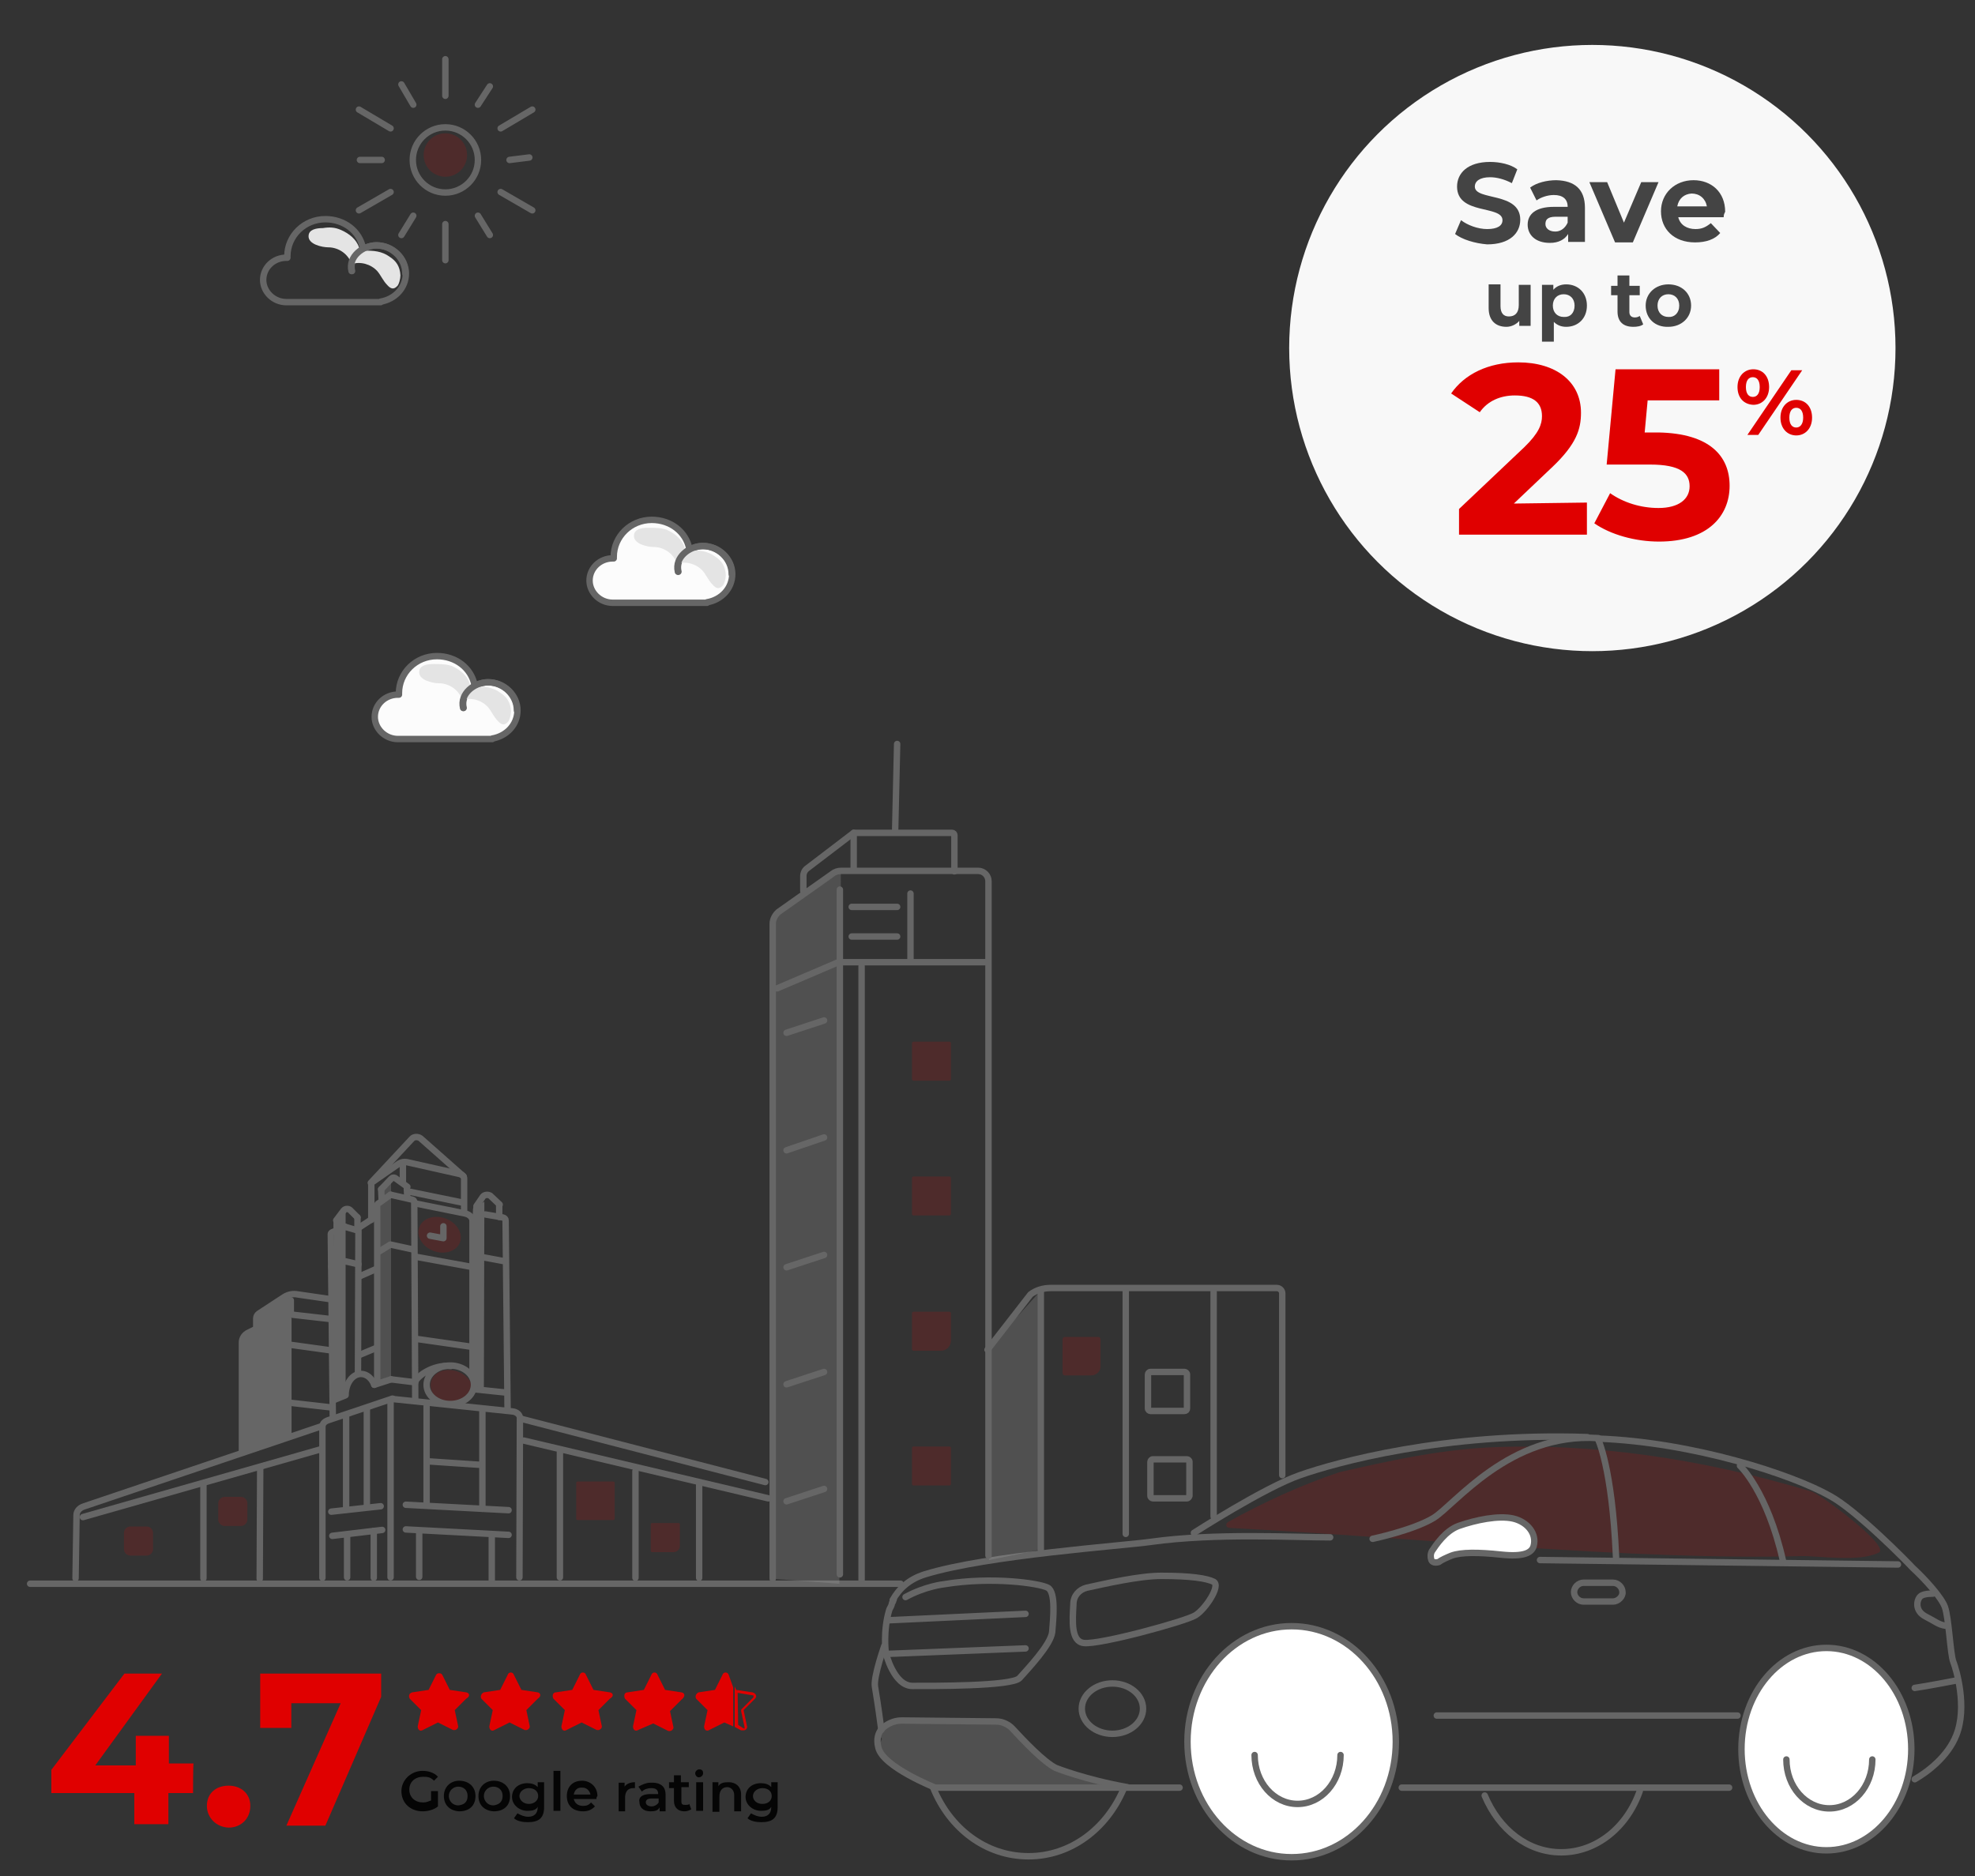 <?xml version="1.0" encoding="utf-8"?>
<!-- Generator: Adobe Illustrator 27.4.0, SVG Export Plug-In . SVG Version: 6.00 Build 0)  -->
<svg version="1.1" id="Layer_1" xmlns="http://www.w3.org/2000/svg" xmlns:xlink="http://www.w3.org/1999/xlink" x="0px" y="0px"
	 viewBox="0 0 400 380" style="enable-background:new 0 0 400 380;" xml:space="preserve">
<rect x="0" y="0" width="400" height="380" fill="#333333" stroke="none"/>
<style type="text/css">
	.st0{opacity:0.25;fill-rule:evenodd;clip-rule:evenodd;fill:#ABABAB;enable-background:new    ;}
	.st1{opacity:0.16;fill:#DE0001;enable-background:new    ;}
	.st2{fill:none;stroke:#666666;stroke-width:1.3;stroke-linecap:round;stroke-linejoin:round;stroke-miterlimit:10;}
	.st3{fill:#FFFFFF;stroke:#666666;stroke-width:1.3;stroke-linecap:round;stroke-linejoin:round;stroke-miterlimit:10;}
	.st4{fill:#E00000;}
	.st5{fill:#050505;}
	.st6{fill:#F8F8F8;}
	.st7{fill:#444444;}
	.st8{opacity:0.25;fill:#ABABAB;enable-background:new    ;}
	.st9{opacity:0.42;fill:#ABABAB;enable-background:new    ;}
	.st10{fill:#E4E4E4;}
	.st11{opacity:0.16;fill:#DF0000;enable-background:new    ;}
	.st12{fill:#FCFCFC;stroke:#666666;stroke-width:1.3;stroke-linecap:round;stroke-linejoin:round;stroke-miterlimit:10;}
</style>
<path class="st0" d="M222,360.9c0.7,0.2,0.5,1.2-0.2,1.2h-29.9c-1.6,0-3.2-0.5-4.5-1.3l-4.4-1.6c-0.5-0.2-0.9-0.5-1.2-0.8l-2.6-2.7
	c-0.9-0.9-1.1-2.3-0.6-3.5l-0.6-1c0.6-1.3,2.8-2.1,4.3-2.1l19.3-0.2c0.9,0,1.8,0.4,2.6,0.9l7.8,6.8c1.1,1,2.6,1.8,4.1,2.4L222,360.9
	z"/>
<path class="st1" d="M364.9,315.2c3.1-0.1,11.6,1.3,15.6-0.7c2.6-1.2-12.3-12.2-13.7-12.4c-22.3-6.7-44.6-9.9-65.5-8.9
	c-10.6,0.6-19.9,2.7-30,5c-7.8,2.6-15.4,6.1-22.6,10.1c-0.6,0.4-0.4,1.2,0.4,1.2C287.4,311.5,330.5,316.1,364.9,315.2z"/>
<path class="st2" d="M189.4,362.1c0,0-10.6-4.2-11.5-8.1c-0.5-1.9,0.1-3.1,0.6-3.7l0,0c1-1.1,2.6-1.8,4.1-1.8l19.2,0.2
	c1.2,0,2.5,0.6,3.3,1.5c2.2,2.4,6.3,6.7,8.7,7.9c0,0,6,2.4,14.5,3.9"/>
<line class="st2" x1="238.9" y1="362.1" x2="189.4" y2="362.1"/>
<line class="st2" x1="350.2" y1="362.1" x2="283.9" y2="362.1"/>
<path class="st2" d="M181,324c-0.1,0.1-0.1,0.4-0.2,0.5c0,0,0,0.1-0.1,0.1c0,0.1-0.1,0.2-0.1,0.4c-0.1,0.4-0.4,0.8-0.5,1.1
	c-1.3,4.3-0.7,8.7-0.7,8.7s1.6,6.7,5.4,6.7s20.2,0.1,21.7-1.6s6.3-6.7,6.6-9.3c0.2-2.6,0.8-8.1-0.9-9s-11.3-2.3-21-0.7
	c0,0-3.8,0.4-7.8,2.6"/>
<path class="st2" d="M269.4,311.4c-7.3,0-23.2-0.9-36.2,0.9c-5.5,0.8-33.3,2.7-45.9,6.6c-3.2,1-5.2,2.9-6.5,5.2"/>
<path class="st2" d="M387.8,360.4c2.6-1.5,6.7-4.6,8.4-8.9c2.3-5.7,0-13.4-0.6-14.9s-0.9-8.9-1.7-11.1c-0.7-1.9-3.8-5.4-6.5-7.9
	l-0.1-0.1c-0.8-0.9-11.3-11.6-16.7-14.5c-7.6-4.3-27.7-10.9-47-11.6"/>
<path class="st2" d="M241.8,310.5c0,0,14.3-9.2,21.5-11.7c7.1-2.5,29.1-8.7,58.2-7.7"/>
<path class="st2" d="M217.4,324.9c0-1.6,1.1-2.9,2.7-3.3c3.7-0.8,10.6-2.4,15.1-2.4c6,0,9.2,0.5,10.6,1.2c1.5,0.8-1.7,5.6-3.7,6.8
	c-1.9,1.2-19.4,6-22.6,5.6C216.9,332.5,217.2,328.4,217.4,324.9z"/>
<line class="st2" x1="384.4" y1="316.9" x2="311.9" y2="316"/>
<path class="st2" d="M352.4,296.9c0,0,5.5,5.1,8.7,19.2"/>
<path class="st2" d="M323.6,291.4c0,0,2.9,5.7,3.7,24"/>
<path class="st2" d="M391.5,322.8c-1.3,0-2.2,0.2-2.6,0.6c-0.7,0.7-1.2,2.9,1.2,4.1c1.8,0.9,2.5,1.6,3.9,1.8"/>
<path class="st2" d="M179.1,333.4c0,0-2.2,6.2-1.9,8.2s0.5,2.8,1.3,8.8"/>
<line class="st2" x1="180" y1="328.2" x2="207.7" y2="326.9"/>
<line class="st2" x1="180" y1="335" x2="207.7" y2="333.9"/>
<ellipse class="st3" cx="261.6" cy="352.8" rx="21.1" ry="23.4"/>
<path class="st2" d="M227.5,362.5c-3.4,7.9-10.6,13.5-19.2,13.5c-8.7,0-16-5.7-19.3-13.9"/>
<ellipse class="st3" cx="369.9" cy="354.3" rx="17.2" ry="20.5"/>
<path class="st2" d="M332.1,362.8c-2.6,7.4-8.8,12.4-15.9,12.4c-6.8,0-12.6-4.6-15.5-11.5"/>
<path class="st2" d="M326.7,324.4h-6c-1,0-1.9-0.9-1.9-1.9l0,0c0-1,0.9-1.9,1.9-1.9h6c1,0,1.9,0.9,1.9,1.9l0,0
	C328.7,323.4,327.7,324.4,326.7,324.4z"/>
<line class="st2" x1="291" y1="347.5" x2="351.9" y2="347.5"/>
<path class="st3" d="M289.9,316c-0.2-0.6-0.2-1.2,0.1-1.8c0.8-1.2,2.7-4.1,5.4-5.1c3.4-1.2,8.1-2.2,11.1-1.5
	c2.9,0.7,4.8,3.1,4.1,5.6c-0.4,1.3-1.9,2.2-6.6,1.7c-4.6-0.5-8.1-0.5-10,0.2c-1,0.4-2.1,0.9-2.6,1.3
	C290.7,316.6,290.1,316.5,289.9,316L289.9,316z"/>
<path class="st2" d="M278,311.7c0,0,8.1-1.7,12.3-4.2c4.3-2.6,15.4-17.4,33.4-16.2"/>
<path class="st2" d="M396.2,340.4c0,0-6.2,1.2-8.4,1.5"/>
<ellipse class="st2" cx="225.3" cy="346.1" rx="6.2" ry="5.1"/>
<path class="st2" d="M271.5,355.5c0,5.5-3.9,9.9-8.7,9.9s-8.7-4.4-8.7-9.9"/>
<path class="st2" d="M379.2,356.4c0,5.5-3.9,9.9-8.7,9.9s-8.7-4.4-8.7-9.9"/>
<line class="st2" x1="6.1" y1="320.8" x2="182.4" y2="320.8"/>
<g>
	<path class="st4" d="M94.4,342.8l-3.3-0.5l-1.5-3c-0.2-0.5-1.1-0.5-1.3,0l-1.5,3l-3.3,0.5c-0.7,0.2-0.8,0.8-0.5,1.3l2.3,2.3
		l-0.7,3.3c0,0.7,0.5,1.1,1.1,0.7l3-1.5l3,1.5c0.5,0.2,1.1-0.2,1.1-0.7l-0.7-3.3l2.3-2.3C95.3,343.6,95.1,342.9,94.4,342.8z"/>
	<path class="st4" d="M108.9,342.8l-3.3-0.5l-1.5-3c-0.2-0.7-1.1-0.7-1.3,0l-1.5,3l-3.3,0.5c-0.5,0.2-0.8,0.8-0.5,1.3l2.3,2.3
		l-0.7,3.3c0,0.7,0.5,1.1,1.1,0.7l3-1.5l3,1.5c0.5,0.2,1.1-0.2,1.1-0.7l-0.7-3.3l2.3-2.3C109.7,343.6,109.5,342.9,108.9,342.8z"/>
	<path class="st4" d="M123.5,342.8l-3.3-0.5l-1.5-3c-0.2-0.7-1.1-0.7-1.3,0l-1.5,3l-3.3,0.5c-0.7,0-0.8,0.8-0.5,1.3l2.3,2.3
		l-0.7,3.3c0,0.7,0.5,1.1,1.1,0.7l3-1.5l3,1.5c0.5,0.2,1.1-0.2,1.1-0.7l-0.7-3.3l2.3-2.3C124.4,343.6,124.2,342.9,123.5,342.8z"/>
	<path class="st4" d="M138,342.8l-3.3-0.5l-1.5-3c-0.2-0.7-1.1-0.7-1.3,0l-1.5,3l-3.3,0.5c-0.7,0-0.8,0.8-0.5,1.3l2.3,2.3l-0.7,3.3
		c0,0.7,0.5,1.1,1.1,0.7l3-1.3l3,1.5c0.5,0.2,1.1-0.2,1.1-0.7l-0.7-3.3l2.3-2.3C138.9,343.6,138.7,342.9,138,342.8z"/>
	<path class="st4" d="M147.6,339.3c-0.2-0.7-1.1-0.7-1.3,0l-1.5,3l-3.3,0.5c-0.5,0.2-0.8,0.8-0.5,1.3l2.3,2.3l-0.7,3.3
		c0,0.7,0.5,1.1,1.1,0.7l3-1.5l1.8,0.8v-7.9L147.6,339.3z"/>
	<g>
		<path class="st4" d="M149.4,342.9l3,0.5c0.2,0,0.2,0,0.2,0.2v0.2l-2.3,2.3c-0.2,0.2-0.2,0.2-0.2,0.5l0.7,3.3v0.2l0,0
			c0,0,0,0-0.2,0l-1.1-0.7L149.4,342.9 M148.8,341.6v8.2l1.3,0.7c0.2,0,0.2,0,0.5,0c0.5,0,0.8-0.5,0.7-0.8l-0.7-3.3l2.3-2.3
			c0.5-0.5,0.2-1.1-0.5-1.3l-3.3-0.5L148.8,341.6L148.8,341.6z"/>
	</g>
</g>
<g>
	<path class="st4" d="M39.1,363.2h-5v6.3h-6.9v-6.3H10.4v-4.7L25.2,339h7.6l-13.5,18.6h8.2v-6h6.7v5.6h5
		C39.1,357.3,39.1,363.2,39.1,363.2z"/>
	<path class="st4" d="M41.9,365.8c0-2.6,1.9-4.1,4.4-4.1s4.4,1.6,4.4,4.1c0,2.6-1.9,4.4-4.4,4.4C43.8,370.1,41.9,368.2,41.9,365.8z"
		/>
	<path class="st4" d="M77.2,339v4.7l-11.3,26.1H58L69,345H59v5h-6.3v-11H77.2L77.2,339z"/>
</g>
<g>
	<path class="st5" d="M87.3,362.8h1.4v3.1c-0.8,0.7-2.1,1-3.1,1c-2.4,0-4.3-1.6-4.3-4.1c0-2.2,1.9-4.1,4.3-4.1
		c1.2,0,2.4,0.4,3.1,1.2l-0.8,0.8c-0.7-0.7-1.2-0.8-2.2-0.8c-1.6,0-2.8,1-2.8,2.6s1.2,2.6,2.8,2.6c0.7,0,1-0.2,1.6-0.4V362.8
		L87.3,362.8L87.3,362.8L87.3,362.8z"/>
	<path class="st5" d="M89.9,363.8c0-1.9,1.4-3.1,3.1-3.1c1.9,0,3.3,1.2,3.3,3.1s-1.2,3.1-3.3,3.1C91.1,366.8,89.9,365.6,89.9,363.8z
		 M94.7,363.8c0-1.2-0.8-1.9-1.9-1.9c-1,0-1.9,0.8-1.9,1.9c0,1,0.8,1.9,1.9,1.9C93.9,365.6,94.7,365.1,94.7,363.8z"/>
	<path class="st5" d="M96.9,363.8c0-1.9,1.4-3.1,3.1-3.1c1.9,0,3.3,1.2,3.3,3.1s-1.2,3.1-3.3,3.1C98.1,366.8,96.9,365.6,96.9,363.8z
		 M101.8,363.8c0-1.2-0.8-1.9-1.9-1.9c-1,0-1.9,0.8-1.9,1.9c0,1,0.8,1.9,1.9,1.9C100.9,365.6,101.8,365.1,101.8,363.8z"/>
	<path class="st5" d="M110.2,361v5c0,2.2-1,3.1-3.3,3.1c-1,0-2.2-0.2-2.8-0.8l0.7-1c0.7,0.4,1.4,0.7,2.2,0.7c1.2,0,1.9-0.7,1.9-1.9
		V366c-0.4,0.7-1.2,0.8-2.1,0.8c-1.6,0-3.1-1.2-3.1-2.8s1.2-2.8,3.1-2.8c0.8,0,1.6,0.2,2.1,0.8v-1H110.2L110.2,361z M109,363.8
		c0-1-0.8-1.6-1.9-1.6c-1,0-1.9,0.7-1.9,1.6c0,0.8,0.8,1.6,1.9,1.6S109,364.7,109,363.8z"/>
	<path class="st5" d="M112.1,358.7h1.4v8.1h-1.4V358.7z"/>
	<path class="st5" d="M120.8,364.4h-4.6c0.2,0.8,0.8,1.4,1.9,1.4c0.7,0,1.2-0.2,1.6-0.7l0.8,0.8c-0.7,0.7-1.4,1-2.4,1
		c-2.1,0-3.3-1.2-3.3-3.1s1.2-3.1,3.1-3.1c1.6,0,3.1,1.2,3.1,3.1C120.8,364,120.8,364.2,120.8,364.4z M116.2,363.5h3.4
		c-0.2-0.8-0.8-1.4-1.6-1.4C116.9,362,116.4,362.6,116.2,363.5z"/>
	<path class="st5" d="M128.6,361v1.2c-0.2,0-0.2,0-0.4,0c-1,0-1.6,0.7-1.6,1.9v2.8h-1.3v-5.8h1.2v0.8
		C126.9,361.3,127.7,361,128.6,361z"/>
	<path class="st5" d="M134.8,363.5v3.4h-1.2v-0.8c-0.4,0.7-1,0.8-1.9,0.8c-1.4,0-2.2-0.8-2.2-1.9c-0.2-0.8,0.4-1.6,2.2-1.6h1.6l0,0
		c0-0.8-0.4-1.2-1.4-1.2c-0.7,0-1.4,0.2-1.9,0.7l-0.7-1c0.7-0.4,1.6-0.8,2.4-0.8C133.7,361,134.8,361.8,134.8,363.5z M133.4,365.1
		v-0.8H132c-1,0-1.2,0.4-1.2,0.8s0.4,0.8,1.2,0.8C132.5,365.9,133.1,365.6,133.4,365.1z"/>
	<path class="st5" d="M140,366.5c-0.4,0.2-0.8,0.4-1.4,0.4c-1.2,0-2.1-0.7-2.1-2.1v-2.6h-1V361h1v-1.4h1.4v1.4h1.6v1H138v2.8
		c0,0.7,0.2,0.8,0.8,0.8c0.2,0,0.7,0,0.8-0.2L140,366.5z"/>
	<path class="st5" d="M140.8,359.2c0-0.4,0.4-0.8,0.8-0.8c0.7,0,0.8,0.4,0.8,0.8s-0.4,0.8-0.8,0.8
		C141.2,360.1,140.8,359.6,140.8,359.2z M141,361h1.4v5.8H141V361z"/>
	<path class="st5" d="M150.1,363.5v3.4h-1.4v-3.3c0-1-0.7-1.6-1.4-1.6c-1,0-1.6,0.7-1.6,1.9v3.1h-1.4v-6h1.2v0.8
		c0.4-0.7,1.2-0.8,2.1-0.8C148.9,361,150.1,361.8,150.1,363.5z"/>
	<path class="st5" d="M157.5,361v5c0,2.2-1,3.1-3.3,3.1c-1,0-2.2-0.2-2.8-0.8l0.7-1c0.7,0.4,1.4,0.7,2.2,0.7c1.2,0,1.9-0.7,1.9-1.9
		V366c-0.4,0.7-1.2,0.8-2.1,0.8c-1.6,0-3.1-1.2-3.1-2.8s1.2-2.8,3.1-2.8c0.8,0,1.6,0.2,2.1,0.8v-1H157.5L157.5,361z M156.3,363.8
		c0-1-0.8-1.6-1.9-1.6c-1,0-1.9,0.7-1.9,1.6s0.8,1.6,1.9,1.6C155.6,365.4,156.3,364.7,156.3,363.8z"/>
</g>
<circle class="st6" cx="322.5" cy="70.5" r="61.4"/>
<g>
	<g>
		<path class="st7" d="M294.7,47.4l1.2-2.8c1.3,1,3.4,1.8,5.3,1.8c2.1,0,3.1-0.7,3.1-1.8c0-3.1-9.2-1-9.2-6.8c0-2.7,2.1-5,6.7-5
			c2,0,4.2,0.5,5.5,1.5l-1.1,2.8c-1.5-0.8-3.1-1.2-4.4-1.2c-2.1,0-3.1,0.8-3.1,1.9c0,2.9,9.2,1,9.2,6.7c0,2.7-2.1,5-6.7,5
			C298.7,49.3,296.1,48.5,294.7,47.4z"/>
		<path class="st7" d="M321,42.1V49h-3.4v-1.6c-0.7,1.1-1.9,1.8-3.7,1.8c-2.9,0-4.5-1.6-4.5-3.7c0-2.1,1.6-3.6,5.3-3.6h2.8
			c0-1.6-1-2.4-2.8-2.4c-1.3,0-2.7,0.5-3.5,1.1l-1.3-2.6c1.3-1,3.4-1.5,5.3-1.5C318.9,36.6,321,38.3,321,42.1z M317.5,45.1v-1.2
			h-2.4c-1.8,0-2.1,0.7-2.1,1.5s0.7,1.5,2,1.5C316.1,46.9,317,46.2,317.5,45.1z"/>
		<path class="st7" d="M335.9,36.9l-5.2,12.2h-3.6l-5.2-12.2h3.6l3.4,8.2l3.5-8.2H335.9z"/>
		<path class="st7" d="M349.1,44h-9.2c0.4,1.6,1.8,2.4,3.5,2.4c1.3,0,2.1-0.4,3.1-1.2l1.9,2c-1.1,1.3-2.9,1.9-5.1,1.9
			c-4.3,0-6.9-2.7-6.9-6.3s2.8-6.3,6.6-6.3c3.6,0,6.4,2.4,6.4,6.4C349.2,43.3,349.1,43.5,349.1,44z M339.7,41.8h6
			c-0.3-1.6-1.5-2.6-3.1-2.6C341.1,39.3,340,40.2,339.7,41.8z"/>
	</g>
	<g>
		<path class="st7" d="M310,57.7V66h-2.3v-1c-0.6,0.7-1.6,1.2-2.6,1.2c-2.1,0-3.6-1.2-3.6-3.8v-4.8h2.4V62c0,1.4,0.6,2.1,1.7,2.1
			c1.2,0,2-0.7,2-2.3v-4.1H310L310,57.7z"/>
		<path class="st7" d="M321.4,61.9c0,2.6-1.8,4.3-4.2,4.3c-1.1,0-1.9-0.4-2.5-1v4h-2.4V57.7h2.3v1c0.6-0.7,1.5-1.1,2.6-1.1
			C319.6,57.6,321.4,59.3,321.4,61.9z M318.9,61.9c0-1.4-0.9-2.3-2.2-2.3s-2.2,0.9-2.2,2.3s0.9,2.3,2.2,2.3
			C318,64.3,318.9,63.4,318.9,61.9z"/>
		<path class="st7" d="M332.8,65.7c-0.5,0.4-1.3,0.5-2,0.5c-2,0-3.2-1-3.2-3.1v-3.3h-1.3v-1.9h1.3v-2.1h2.4v2.1h2.1v1.9H330v3.4
			c0,0.7,0.4,1.1,1.1,1.1c0.4,0,0.7-0.1,1-0.3L332.8,65.7z"/>
		<path class="st7" d="M333.3,61.9c0-2.5,2-4.3,4.6-4.3c2.7,0,4.6,1.8,4.6,4.3s-2,4.3-4.6,4.3C335.2,66.3,333.3,64.5,333.3,61.9z
			 M340.1,61.9c0-1.4-0.9-2.3-2.2-2.3s-2.2,0.9-2.2,2.3s0.9,2.3,2.2,2.3C339.1,64.3,340.1,63.4,340.1,61.9z"/>
	</g>
	<g>
		<path class="st4" d="M321.4,101.8v6.5h-25.9v-5.2l13.2-12.5c3-2.9,3.6-4.7,3.6-6.3c0-2.8-1.8-4.2-5.5-4.2c-2.9,0-5.5,1.1-7.1,3.4
			l-5.8-3.8c2.7-3.9,7.5-6.3,13.6-6.3c7.6,0,12.7,3.9,12.7,10.2c0,3.3-0.9,6.3-5.7,10.9l-7.9,7.5L321.4,101.8L321.4,101.8z"/>
		<path class="st4" d="M350.3,98.4c0,6.1-4.4,11.3-14.3,11.3c-4.8,0-9.8-1.4-13.1-3.7l3.2-6.1c2.7,1.9,6.2,3,9.8,3
			c4.1,0,6.3-1.8,6.3-4.4s-1.8-4.4-8-4.4h-8.8l1.8-19.3h21v6.3h-14.5l-0.6,6.5h2.8C346.3,87.8,350.3,92.4,350.3,98.4z"/>
		<path class="st4" d="M351.9,78.4c0-2.2,1.4-3.6,3.2-3.6c1.9,0,3.2,1.4,3.2,3.6s-1.4,3.6-3.2,3.6C353.1,81.9,351.9,80.5,351.9,78.4
			z M356.4,78.4c0-1.4-0.6-2-1.4-2s-1.4,0.6-1.4,2s0.6,2,1.4,2S356.4,79.8,356.4,78.4z M362.8,75h2.2l-8.9,13.1h-2.2L362.8,75z
			 M360.6,84.6c0-2.2,1.4-3.6,3.2-3.6c1.9,0,3.2,1.4,3.2,3.6s-1.4,3.6-3.2,3.6S360.6,86.8,360.6,84.6z M365.2,84.6
			c0-1.4-0.6-2-1.4-2s-1.4,0.6-1.4,2s0.6,2,1.4,2S365.2,85.9,365.2,84.6z"/>
	</g>
</g>
<polygon class="st8" points="210.6,313.9 200.3,316 200,273.4 210.8,261.4 "/>
<polygon class="st8" points="79.2,279.4 76.8,280.2 77,241.4 79.2,238.7 "/>
<polygon class="st9" points="70,282.6 67.4,283.1 67.6,247.4 70,245.4 "/>
<polygon class="st8" points="170,320.8 156.5,319.8 156.6,185.9 170.3,176.6 "/>
<polygon class="st9" points="98,281.4 95.6,280.5 95.8,244.8 98.1,243.4 "/>
<polygon class="st9" points="57.9,290.8 49.4,293.9 49.4,270.4 52,269 52,265.9 58.5,262.5 "/>
<path class="st2" d="M156.5,319.8V187.1c0-0.9,0.5-1.8,1.2-2.4l10.9-7.7c0.5-0.4,1.1-0.6,1.8-0.6h27.7c1.2,0,2.1,1,2.1,2.1v136.6"/>
<path class="st2" d="M172.9,176v-7.3h19.9c0.3,0,0.5,0.2,0.5,0.5v7.3"/>
<line class="st2" x1="181.3" y1="168.1" x2="181.7" y2="150.7"/>
<polyline class="st2" points="157.4,200.2 169.8,194.9 199.8,194.9 "/>
<line class="st2" x1="170.1" y1="180.2" x2="170.1" y2="318.9"/>
<line class="st2" x1="174.5" y1="195.7" x2="174.5" y2="320.1"/>
<line class="st2" x1="159.3" y1="209.2" x2="166.9" y2="206.7"/>
<line class="st2" x1="159.3" y1="233" x2="166.9" y2="230.4"/>
<line class="st2" x1="159.3" y1="256.7" x2="166.9" y2="254.2"/>
<line class="st2" x1="159.3" y1="280.4" x2="166.9" y2="277.9"/>
<line class="st2" x1="159.3" y1="304.1" x2="166.9" y2="301.6"/>
<line class="st2" x1="184.4" y1="181" x2="184.4" y2="194.4"/>
<line class="st2" x1="172.5" y1="189.7" x2="181.7" y2="189.7"/>
<line class="st2" x1="172.5" y1="183.7" x2="181.7" y2="183.7"/>
<path class="st2" d="M162.7,180.5v-3c0-0.7,0.3-1.3,0.9-1.7l9.3-7.1"/>
<path class="st2" d="M15.3,319.7l0.2-12.8c0-0.8,0.6-1.5,1.6-1.8l48-16.2"/>
<line class="st2" x1="105.6" y1="287.4" x2="155" y2="300.2"/>
<path class="st2" d="M79.1,242l4.4,1c0.3,0.1,0.4,0.2,0.4,0.5l0.2,40.2"/>
<path class="st2" d="M98.3,246l3.5,0.6c0.4,0.1,0.6,0.3,0.6,0.6l0.4,38.4"/>
<polyline class="st2" points="69.9,248.5 72.6,249.3 72.5,278.3 "/>
<path class="st2" d="M67.4,286.8L67,250c0-0.2,0.1-0.3,0.3-0.4l2.6-1.1"/>
<path class="st2" d="M76.4,280.2v-36.1c0-0.1,0.1-0.3,0.2-0.3l2.5-1.8"/>
<line class="st2" x1="76.8" y1="253.5" x2="78.9" y2="252.2"/>
<line class="st2" x1="83.7" y1="253.1" x2="79.1" y2="252.1"/>
<line class="st2" x1="97.7" y1="246" x2="95.7" y2="246.9"/>
<path class="st2" d="M84.3,243.8l9.9,2c0.9,0.2,1.5,0.8,1.5,1.5V279"/>
<line class="st2" x1="84.4" y1="254.6" x2="95.4" y2="256.6"/>
<ellipse transform="matrix(0.349 -0.937 0.937 0.349 -176.311 246.345)" class="st1" cx="89.1" cy="250" rx="3.5" ry="4.4"/>
<ellipse transform="matrix(0.349 -0.937 0.937 0.349 -203.753 268.875)" class="st1" cx="91.6" cy="281" rx="3.5" ry="4.4"/>
<line class="st2" x1="84.3" y1="271.2" x2="95.5" y2="272.8"/>
<line class="st2" x1="76.3" y1="273" x2="72.7" y2="274.5"/>
<path class="st2" d="M75.1,239.6l8.3-8.9c0.4-0.5,1.3-0.5,1.8-0.1l8.7,7.7"/>
<path class="st2" d="M75.2,247.1v-7.5l5.6-3.9c0.5-0.3,1-0.4,1.6-0.3l10.7,2.4c0.5,0.1,0.9,0.5,0.9,0.9v6.7"/>
<line class="st2" x1="82.4" y1="240.8" x2="82.5" y2="242.7"/>
<line class="st2" x1="77.3" y1="243" x2="77.2" y2="240.9"/>
<path class="st2" d="M82.5,240.4l-2.5-1.8c-0.2-0.1-0.5-0.1-0.7,0.1l-2.1,2.2"/>
<line class="st2" x1="83" y1="241.4" x2="93.7" y2="243.6"/>
<line class="st2" x1="81.6" y1="235.5" x2="81.6" y2="239.6"/>
<line class="st2" x1="101.1" y1="244" x2="101.1" y2="246.5"/>
<line class="st2" x1="96.4" y1="246.5" x2="96.5" y2="244.7"/>
<line class="st2" x1="72.4" y1="246.6" x2="72.4" y2="248.9"/>
<line class="st2" x1="68.2" y1="249.2" x2="68.2" y2="247.2"/>
<path class="st2" d="M96.5,244.3l1.3-1.9c0.3-0.4,1-0.5,1.5-0.2l1.9,1.8"/>
<line class="st2" x1="76.3" y1="246.3" x2="72.5" y2="248.8"/>
<path class="st2" d="M72.4,246.6l-1.5-1.5c-0.3-0.3-1-0.3-1.3,0.1l-1.5,2"/>
<polyline class="st2" points="89.8,248.4 89.8,250.8 87.1,250.3 "/>
<line class="st2" x1="98" y1="254.7" x2="102.3" y2="255.5"/>
<line class="st2" x1="95.9" y1="255.3" x2="97.7" y2="254.7"/>
<line class="st2" x1="67.1" y1="256.5" x2="69.8" y2="255.5"/>
<line class="st2" x1="72.6" y1="256.1" x2="70" y2="255.5"/>
<line class="st2" x1="72.9" y1="258.5" x2="76.3" y2="257"/>
<line class="st2" x1="79.2" y1="279.4" x2="84.1" y2="280"/>
<line class="st2" x1="96" y1="281.4" x2="102.7" y2="282.1"/>
<path class="st2" d="M84.1,279.8c1.1-1.8,4.4-3.4,7.2-3.1"/>
<ellipse class="st2" cx="91.2" cy="280.5" rx="4.8" ry="3.9"/>
<path class="st2" d="M79.1,319.5v-35.7c0-0.3,0.3-0.5,0.6-0.4l24.1,2.5c0.9,0.1,1.5,0.7,1.5,1.3l-0.1,32.3"/>
<path class="st2" d="M65.3,319.6V289c0-0.5,0.3-1,1.1-1.3l13.1-4.4"/>
<line class="st2" x1="69.8" y1="282.7" x2="67.6" y2="283.6"/>
<line class="st2" x1="79.2" y1="279.4" x2="75.8" y2="280.5"/>
<path class="st2" d="M70,282.6c0-2.4,1.4-4.3,3.1-4.3c1.2,0,2.2,0.9,2.7,2.2"/>
<line class="st2" x1="86.4" y1="284.9" x2="86.4" y2="304.7"/>
<line class="st2" x1="97.7" y1="285.6" x2="97.7" y2="305.6"/>
<line class="st2" x1="84.9" y1="310.2" x2="84.9" y2="319.4"/>
<line class="st2" x1="99.6" y1="311.1" x2="99.6" y2="320.1"/>
<line class="st2" x1="16.8" y1="307.3" x2="65.2" y2="293.5"/>
<line class="st2" x1="106.1" y1="291.8" x2="155.6" y2="303.5"/>
<line class="st2" x1="70.1" y1="286.6" x2="70.1" y2="305.8"/>
<line class="st2" x1="74.3" y1="285.4" x2="74.3" y2="305.1"/>
<line class="st2" x1="70.3" y1="311" x2="70.3" y2="319.5"/>
<line class="st2" x1="75.7" y1="310.1" x2="75.7" y2="319.6"/>
<line class="st2" x1="41.2" y1="300.5" x2="41.2" y2="319.7"/>
<line class="st2" x1="52.7" y1="297.2" x2="52.6" y2="319.8"/>
<line class="st2" x1="128.7" y1="298" x2="128.7" y2="319.6"/>
<line class="st2" x1="141.6" y1="300.8" x2="141.6" y2="319.6"/>
<line class="st2" x1="113.4" y1="294.2" x2="113.4" y2="319.5"/>
<line class="st2" x1="86.6" y1="296" x2="97.1" y2="296.7"/>
<path class="st2" d="M49,294.1v-22.2c0-0.8,0.5-1.6,1.4-2l6.5-3.2c0.7-0.3,1.5-0.5,2.3-0.4l7.9,0.9"/>
<line class="st2" x1="58.4" y1="267.2" x2="58.4" y2="290.8"/>
<path class="st2" d="M51.9,269.2V267c0-0.3,0.2-0.7,0.5-0.9l5.2-3.4c0.8-0.5,1.8-0.7,2.7-0.5l6.9,1"/>
<line class="st2" x1="58.9" y1="263.4" x2="58.9" y2="265.7"/>
<line class="st2" x1="49.9" y1="276.1" x2="58.1" y2="272.3"/>
<line class="st2" x1="50.7" y1="287.5" x2="58.4" y2="284.1"/>
<line class="st2" x1="58.1" y1="272.3" x2="66.8" y2="273.5"/>
<line class="st2" x1="58.4" y1="284.1" x2="67.2" y2="285.1"/>
<line class="st2" x1="82.2" y1="304.8" x2="103" y2="305.9"/>
<line class="st2" x1="82.2" y1="309.8" x2="103" y2="310.9"/>
<line class="st2" x1="67.1" y1="306.2" x2="77.1" y2="305.1"/>
<line class="st2" x1="67.3" y1="311.1" x2="77.4" y2="309.9"/>
<path class="st2" d="M259.7,298.8V262c0-0.6-0.5-1.1-1.1-1.1h-45.8c-1.5,0-2.9,0.4-4.1,1.3l-8.7,11.2"/>
<line class="st2" x1="210.8" y1="261.3" x2="210.8" y2="313.9"/>
<line class="st2" x1="245.8" y1="261.7" x2="245.8" y2="307.2"/>
<line class="st2" x1="228" y1="261.4" x2="228" y2="310.7"/>
<path class="st1" d="M221,278.6h-5.3c-0.3,0-0.5-0.2-0.5-0.5v-6.8c0-0.3,0.2-0.5,0.5-0.5h6.7c0.3,0,0.5,0.2,0.5,0.5v5.3
	C223,277.7,222.1,278.6,221,278.6z"/>
<path class="st1" d="M124.2,307.9H117c-0.2,0-0.3-0.1-0.3-0.3v-7.2c0-0.2,0.1-0.3,0.3-0.3h7.2c0.2,0,0.3,0.1,0.3,0.3v7.2
	C124.5,307.8,124.3,307.9,124.2,307.9z"/>
<path class="st1" d="M192.3,218.9H185c-0.1,0-0.3-0.1-0.3-0.3v-7.3c0-0.1,0.1-0.3,0.3-0.3h7.3c0.1,0,0.3,0.1,0.3,0.3v7.3
	C192.6,218.8,192.4,218.9,192.3,218.9z"/>
<path class="st1" d="M192.3,246.2H185c-0.1,0-0.3-0.1-0.3-0.3v-7.3c0-0.1,0.1-0.3,0.3-0.3h7.3c0.1,0,0.3,0.1,0.3,0.3v7.3
	C192.6,246.1,192.4,246.2,192.3,246.2z"/>
<path class="st1" d="M190.6,273.6H185c-0.1,0-0.3-0.1-0.3-0.3V266c0-0.1,0.1-0.3,0.3-0.3h7.3c0.1,0,0.3,0.1,0.3,0.3v5.5
	C192.6,272.7,191.7,273.6,190.6,273.6z"/>
<path class="st1" d="M192.3,300.9H185c-0.1,0-0.3-0.1-0.3-0.3v-7.3c0-0.1,0.1-0.3,0.3-0.3h7.3c0.1,0,0.3,0.1,0.3,0.3v7.3
	C192.6,300.8,192.4,300.9,192.3,300.9z"/>
<path class="st1" d="M48.8,309.1h-3.3c-0.7,0-1.3-0.6-1.3-1.3v-3.3c0-0.7,0.6-1.3,1.3-1.3h3.3c0.7,0,1.3,0.6,1.3,1.3v3.3
	C50.1,308.5,49.5,309.1,48.8,309.1z"/>
<path class="st1" d="M136.4,314.4h-4.3c-0.2,0-0.3-0.1-0.3-0.3v-5.3c0-0.2,0.1-0.3,0.3-0.3h5.3c0.2,0,0.3,0.1,0.3,0.3v4.3
	C137.7,313.8,137.2,314.4,136.4,314.4z"/>
<path class="st1" d="M29.7,315.1h-3.3c-0.7,0-1.3-0.6-1.3-1.3v-3.3c0-0.7,0.6-1.3,1.3-1.3h3.3c0.7,0,1.3,0.6,1.3,1.3v3.3
	C31,314.5,30.4,315.1,29.7,315.1z"/>
<path class="st2" d="M239.9,285.8H233c-0.2,0-0.5-0.2-0.5-0.5v-6.9c0-0.2,0.2-0.5,0.5-0.5h6.9c0.2,0,0.5,0.2,0.5,0.5v6.9
	C240.4,285.6,240.2,285.8,239.9,285.8z"/>
<path class="st2" d="M240.4,303.5h-6.9c-0.2,0-0.5-0.2-0.5-0.5v-6.9c0-0.2,0.2-0.5,0.5-0.5h6.9c0.2,0,0.5,0.2,0.5,0.5v6.9
	C240.8,303.3,240.6,303.5,240.4,303.5z"/>
<path class="st2" d="M73.5,50.2c-0.7-3.4-3.8-5.8-7.6-5.8c-4.3,0-7.7,3.4-7.7,7.5c0,0.1,0,0.2,0,0.3c-0.1,0-0.1,0-0.2,0
	c-2.6,0-4.7,2-4.7,4.5c0,2.4,2.1,4.5,4.7,4.5c0.1,0,0.1,0,0.2,0h18.9v-0.1c2.9-0.5,5.1-2.8,5.1-5.7c0-3.1-2.7-5.7-5.9-5.7
	c-2.7,0-5.7,2.3-5,5.2"/>
<path class="st10" d="M69.1,46.6c1.6,0.7,3.1,1.9,3.6,3.5c0.1,0.2,0.1,0.5,0.3,0.6c0.2,0.1,0.5,0.1,0.7,0.1c1.9-0.1,3.7,0.1,5.2,1.2
	c1.4,0.9,2.1,2,2.2,3.8c0,0.6-0.3,1.9-0.7,2.2c-0.7,0.7-1.3,0.5-2-0.3c-0.8-0.8-1.3-2-2-2.8c-1.3-1.4-3.4-2-5.2-1.4
	c-0.6-2-2.6-3.4-4.7-3.4c-1.2,0-4.2-0.6-4-2.4c0.1-1.2,1.5-1.5,2.9-1.5C66.6,46,67.8,46,69.1,46.6z"/>
<path class="st2" d="M82.1,55.4c0-3.1-2.7-5.7-5.9-5.7c-2.7,0-5.7,2.3-5,5.2"/>
<g>
	<circle class="st2" cx="90.2" cy="32.4" r="6.6"/>
	<line class="st2" x1="90.2" y1="12" x2="90.2" y2="19.4"/>
	<line class="st2" x1="81.3" y1="17.1" x2="83.7" y2="21.2"/>
	<line class="st2" x1="72.7" y1="22.2" x2="79.1" y2="26"/>
	<line class="st2" x1="72.9" y1="32.4" x2="77.3" y2="32.4"/>
	<line class="st2" x1="72.7" y1="42.6" x2="79.1" y2="38.9"/>
	<line class="st2" x1="81.3" y1="47.6" x2="83.7" y2="43.7"/>
	<line class="st2" x1="90.2" y1="52.7" x2="90.2" y2="45.4"/>
	<line class="st2" x1="99.2" y1="47.6" x2="96.8" y2="43.7"/>
	<line class="st2" x1="107.8" y1="42.6" x2="101.4" y2="38.9"/>
	<line class="st2" x1="107.2" y1="31.9" x2="103.2" y2="32.4"/>
	<line class="st2" x1="107.8" y1="22.2" x2="101.4" y2="26"/>
	<line class="st2" x1="99.2" y1="17.5" x2="96.8" y2="21.2"/>
</g>
<circle class="st11" cx="90.2" cy="31.4" r="4.4"/>
<path class="st12" d="M139.6,111.1c-0.7-3.4-3.8-5.8-7.6-5.8c-4.3,0-7.7,3.4-7.7,7.5c0,0.1,0,0.2,0,0.3c-0.1,0-0.1,0-0.2,0
	c-2.6,0-4.7,2-4.7,4.5c0,2.4,2.1,4.5,4.7,4.5c0.1,0,0.1,0,0.2,0h18.9V122c2.9-0.5,5.1-2.8,5.1-5.7c0-3.1-2.7-5.7-5.9-5.7
	c-2.7,0-5.7,2.3-5,5.2"/>
<path class="st10" d="M135,107.3c1.6,0.7,3.1,1.9,3.6,3.5c0.1,0.2,0.1,0.5,0.3,0.6s0.5,0.1,0.7,0.1c1.9-0.1,3.7,0.1,5.2,1.2
	c1.4,0.9,2.1,2,2.2,3.8c0,0.6-0.3,1.9-0.7,2.2c-0.7,0.7-1.3,0.5-2-0.3c-0.8-0.8-1.3-2-2-2.8c-1.3-1.4-3.4-2-5.2-1.4
	c-0.6-2-2.6-3.4-4.7-3.4c-1.2,0-4.2-0.6-4-2.4c0.1-1.2,1.5-1.5,2.9-1.5C132.6,106.9,133.8,106.9,135,107.3z"/>
<path class="st2" d="M148.2,116.3c0-3.1-2.7-5.7-5.9-5.7c-2.7,0-5.7,2.3-5,5.2"/>
<path class="st12" d="M96.1,138.7c-0.7-3.4-3.8-5.8-7.6-5.8c-4.3,0-7.7,3.4-7.7,7.5c0,0.1,0,0.2,0,0.3c-0.1,0-0.1,0-0.2,0
	c-2.6,0-4.7,2-4.7,4.5c0,2.4,2.1,4.5,4.7,4.5c0.1,0,0.1,0,0.2,0h18.9v-0.1c2.9-0.5,5.1-2.8,5.1-5.7c0-3.1-2.7-5.7-5.9-5.7
	c-2.7,0-5.7,2.3-5,5.2"/>
<path class="st10" d="M91.5,134.9c1.6,0.7,3.1,1.9,3.6,3.5c0.1,0.2,0.1,0.5,0.3,0.6c0.2,0.1,0.5,0.1,0.7,0.1
	c1.9-0.1,3.7,0.1,5.2,1.2c1.4,0.9,2.1,2,2.2,3.8c0,0.6-0.3,1.9-0.7,2.2c-0.7,0.7-1.3,0.5-2-0.3c-0.8-0.8-1.3-2-2-2.8
	c-1.3-1.4-3.4-2-5.2-1.4c-0.6-2-2.6-3.4-4.7-3.4c-1.2,0-4.2-0.6-4-2.4c0.1-1.2,1.5-1.5,2.9-1.5C89.1,134.5,90.3,134.5,91.5,134.9z"
	/>
<path class="st2" d="M104.7,143.9c0-3.1-2.7-5.7-5.9-5.7c-2.7,0-5.7,2.3-5,5.2"/>
</svg>
